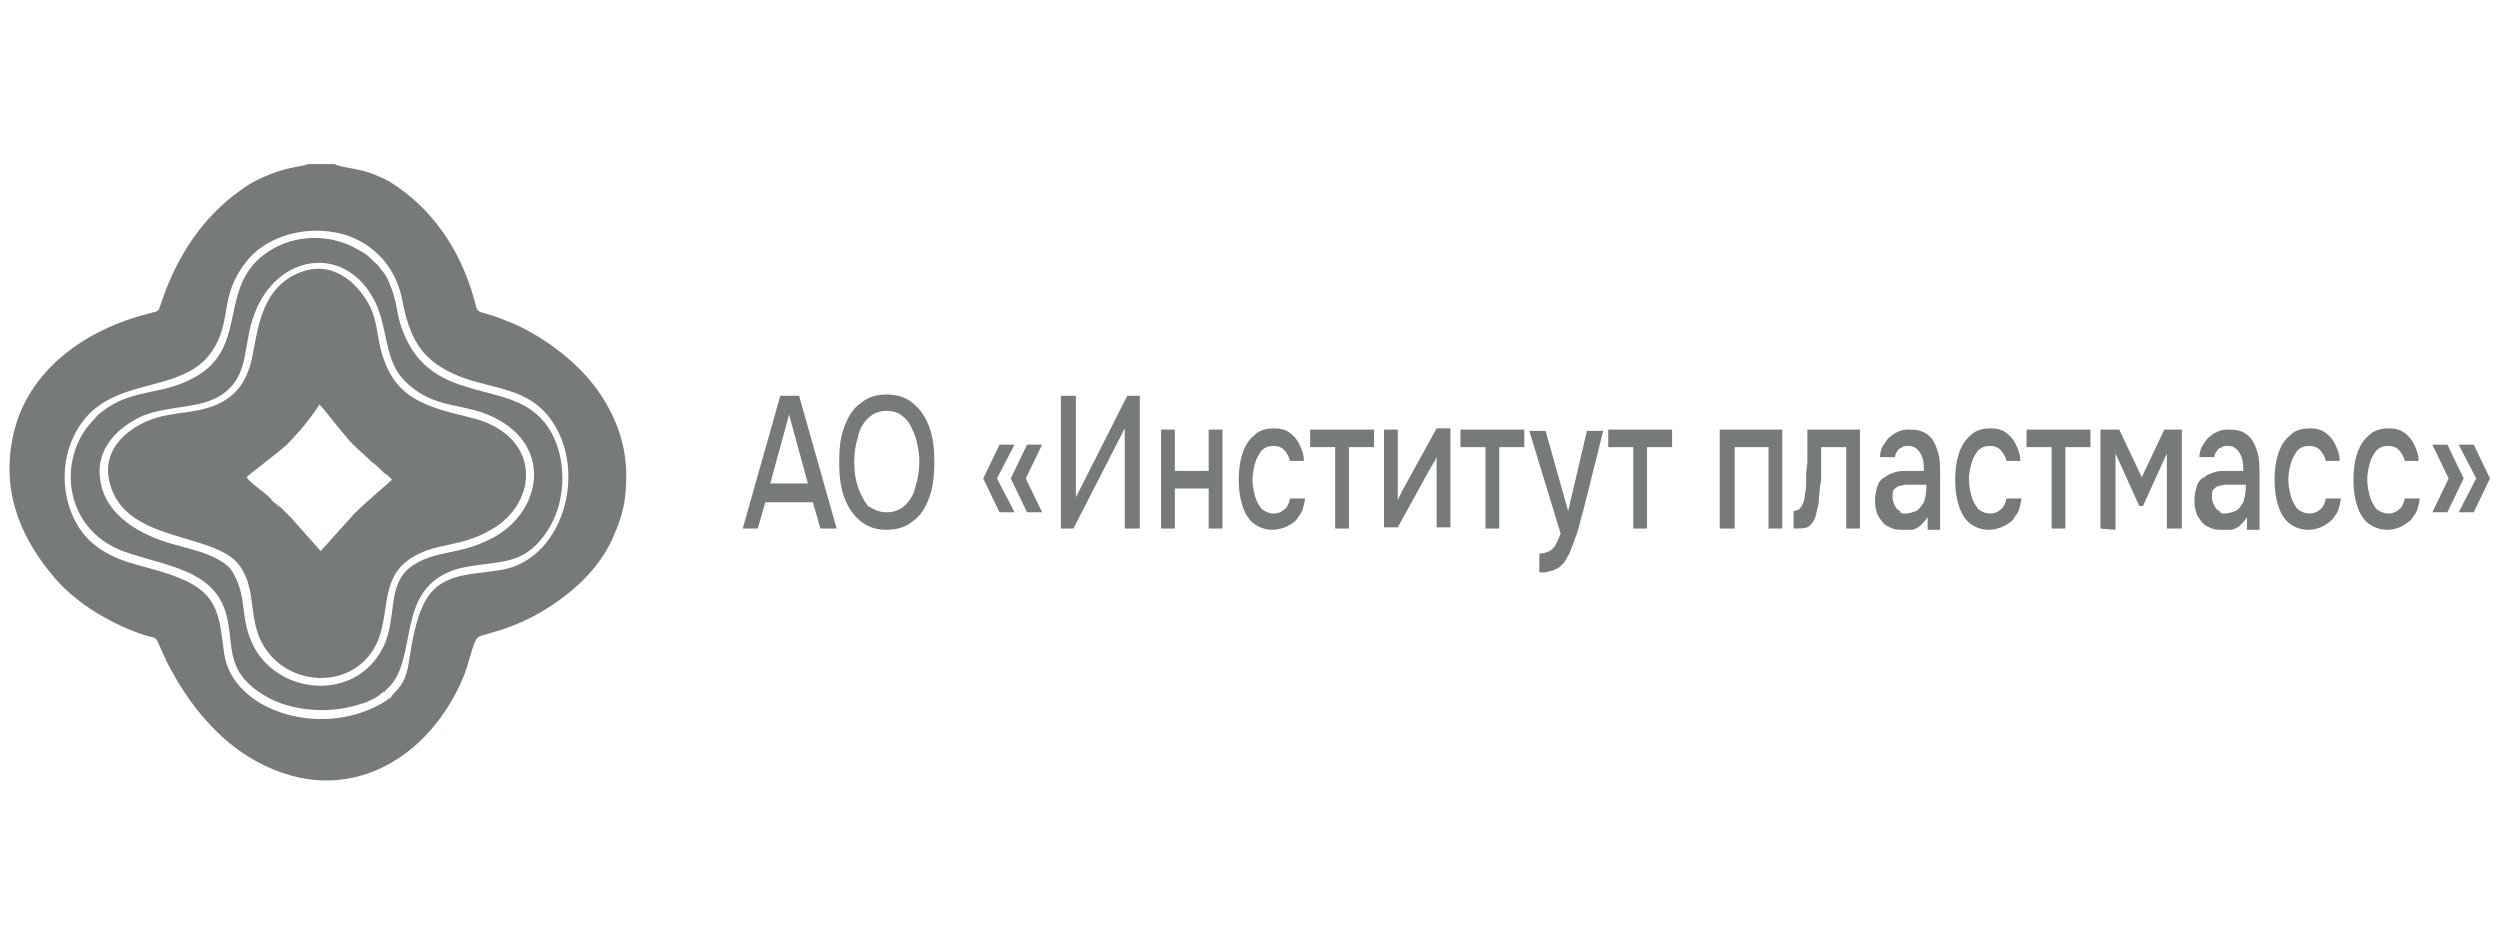 <?xml version="1.0" encoding="utf-8"?>
<!-- Generator: Adobe Illustrator 27.2.0, SVG Export Plug-In . SVG Version: 6.00 Build 0)  -->
<svg version="1.1" id="Layer_1" xmlns="http://www.w3.org/2000/svg" xmlns:xlink="http://www.w3.org/1999/xlink" x="0px" y="0px"
	 viewBox="0 0 199.6 75.6" style="enable-background:new 0 0 199.6 75.6;" xml:space="preserve">
<style type="text/css">
	.st0{fill:#808080;}
	.st1{fill-rule:evenodd;clip-rule:evenodd;fill:#767A7B;}
	.st2{fill:#FFFFFF;}
	.st3{fill-rule:evenodd;clip-rule:evenodd;fill:#FFFFFF;}
	.st4{fill:#767A7B;}
	.st5{fill:url(#SVGID_1_);}
	.st6{fill:url(#SVGID_00000152238018277890906480000004815032737062090913_);}
	.st7{fill:url(#SVGID_00000018952288935046502950000002006935625926752673_);}
	.st8{fill:url(#SVGID_00000012459283943229936140000006078578559363454892_);}
	.st9{fill:url(#SVGID_00000133486794428458914100000002883632008061416638_);}
	.st10{fill:url(#SVGID_00000109720034810463894510000002231664645277892795_);}
	.st11{fill:#ACADAD;}
	.st12{fill-rule:evenodd;clip-rule:evenodd;fill:#EC2126;}
	.st13{fill-rule:evenodd;clip-rule:evenodd;fill:#3651A2;}
	.st14{fill-rule:evenodd;clip-rule:evenodd;fill:#FEFEFE;}
	.st15{fill:none;stroke:#767A7B;stroke-miterlimit:10;}
	.st16{fill-rule:evenodd;clip-rule:evenodd;fill:#FBFFFA;}
	.st17{fill-rule:evenodd;clip-rule:evenodd;fill:#ACADAD;}
	.st18{fill:#C0C2C4;}
	.st19{fill:#FFFFFF;filter:url(#Adobe_OpacityMaskFilter);}
	.st20{mask:url(#mask0_215_892_00000078024653794693239600000006782039918879629700_);}
	.st21{opacity:0.28;fill-rule:evenodd;clip-rule:evenodd;fill:#FFFFFF;}
</style>
<path id="svg_9_00000057116553808704576010000018013654724364245416_" class="st4" d="M59.3,42.2l3-10.6h1.5l3,10.6h-1.3l-0.6-2.1
	h-3.8l-0.6,2.1H59.3L59.3,42.2z M61.5,38.6h3L63,33.1L61.5,38.6z M70.8,42.3c-0.8,0-1.5-0.2-2.1-0.7c-0.6-0.5-1-1.1-1.3-1.9
	c-0.3-0.8-0.4-1.8-0.4-2.8c0-1.1,0.1-2,0.4-2.8c0.3-0.8,0.7-1.5,1.3-1.9c0.6-0.5,1.2-0.7,2.1-0.7c0.8,0,1.5,0.2,2.1,0.7
	c0.6,0.5,1,1.1,1.3,1.9c0.3,0.8,0.4,1.8,0.4,2.8c0,1-0.1,2-0.4,2.8c-0.3,0.8-0.7,1.5-1.3,1.9C72.3,42.1,71.6,42.3,70.8,42.3
	L70.8,42.3z M70.8,40.9c0.6,0,1.1-0.2,1.5-0.6c0.4-0.4,0.7-0.9,0.8-1.5c0.2-0.6,0.3-1.3,0.3-2c0-0.5-0.1-1-0.2-1.5
	c-0.1-0.5-0.3-0.9-0.5-1.3c-0.2-0.4-0.5-0.7-0.8-0.9c-0.3-0.2-0.7-0.3-1.1-0.3c-0.6,0-1.1,0.2-1.5,0.6c-0.4,0.4-0.7,0.9-0.8,1.5
	c-0.2,0.6-0.3,1.3-0.3,2c0,0.7,0.1,1.4,0.3,2c0.2,0.6,0.5,1.1,0.8,1.5C69.8,40.7,70.2,40.9,70.8,40.9L70.8,40.9z M79.8,40.9
	l-1.3-2.7l1.3-2.7H81l-1.4,2.7l1.4,2.7H79.8z M82,40.9l-1.3-2.7l1.3-2.7h1.2l-1.3,2.7l1.3,2.7H82z M84.7,42.2V31.6h1.2v8.1l4.1-8.1
	H91v10.6h-1.2v-8l-4.1,8H84.7L84.7,42.2z M92.7,42.2v-7.9h1.1v3.3h2.7v-3.3h1.1v7.9h-1.1V39h-2.7v3.2H92.7z M101.6,42.3
	c-0.6,0-1.1-0.2-1.5-0.5c-0.4-0.3-0.7-0.8-0.9-1.4c-0.2-0.6-0.3-1.3-0.3-2.1c0-0.8,0.1-1.5,0.3-2.1c0.2-0.6,0.5-1.1,1-1.5
	c0.4-0.4,1-0.5,1.6-0.5c0.4,0,0.8,0.1,1.1,0.3c0.3,0.2,0.6,0.5,0.8,0.9c0.2,0.4,0.4,0.8,0.4,1.4h-1.1c-0.1-0.4-0.3-0.7-0.5-0.9
	c-0.2-0.2-0.5-0.3-0.8-0.3c-0.4,0-0.7,0.1-1,0.4c-0.2,0.3-0.4,0.6-0.5,1c-0.1,0.4-0.2,0.8-0.2,1.3c0,0.5,0.1,0.9,0.2,1.3
	c0.1,0.4,0.3,0.7,0.5,1c0.2,0.2,0.6,0.4,1,0.4c0.3,0,0.6-0.1,0.8-0.3c0.3-0.2,0.4-0.5,0.5-0.9h1.2c-0.1,0.6-0.2,1.1-0.5,1.4
	c-0.2,0.4-0.5,0.6-0.9,0.8C102.4,42.2,102,42.3,101.6,42.3L101.6,42.3z M106.6,42.2v-6.5h-2v-1.4h5.1v1.4h-2v6.5H106.6L106.6,42.2z
	 M110.5,42.2v-7.9h1.1v5.6c0.1-0.1,0.1-0.3,0.2-0.4c0.1-0.1,0.1-0.3,0.2-0.4l2.7-4.9h1.1v7.9h-1.1v-5.6c-0.1,0.1-0.1,0.3-0.2,0.4
	c-0.1,0.1-0.1,0.2-0.2,0.3l-2.7,4.9H110.5z M118.6,42.2v-6.5h-2v-1.4h5.1v1.4h-2v6.5H118.6L118.6,42.2z M122.9,45.7v-1.5
	c0.3,0,0.6-0.1,0.8-0.2c0.2-0.1,0.4-0.3,0.5-0.5c0.1-0.2,0.3-0.6,0.4-0.9l-2.5-8.2h1.3l1.8,6.4l1.5-6.4h1.3l-1.6,6.4
	c-0.1,0.3-0.2,0.7-0.3,1.1c-0.1,0.4-0.2,0.8-0.4,1.2c-0.1,0.4-0.3,0.8-0.4,1.1c-0.2,0.3-0.3,0.6-0.5,0.8c-0.2,0.2-0.3,0.3-0.5,0.4
	c-0.2,0.1-0.4,0.2-0.6,0.2C123.6,45.7,123.3,45.7,122.9,45.7L122.9,45.7z M130.4,42.2v-6.5h-2v-1.4h5.1v1.4h-2v6.5H130.4L130.4,42.2
	z M137.3,42.2v-7.9h5v7.9h-1.1v-6.5h-2.7v6.5H137.3z M143.2,42.2v-1.4c0.2,0,0.3-0.1,0.4-0.1c0.1-0.1,0.2-0.2,0.3-0.4
	c0.1-0.2,0.2-0.5,0.2-0.8c0.1-0.4,0.1-0.7,0.1-1.1c0-0.5,0-0.9,0.1-1.4c0-0.5,0-0.9,0-1.4c0-0.4,0-0.9,0-1.3h4.2v7.9h-1.1v-6.5h-2
	c0,0.3,0,0.7,0,1c0,0.4,0,0.7,0,1.1c0,0.4,0,0.7-0.1,1.1c0,0.4-0.1,0.8-0.1,1.3c-0.1,0.4-0.2,0.9-0.3,1.2c-0.2,0.4-0.4,0.6-0.6,0.7
	C144,42.2,143.7,42.2,143.2,42.2L143.2,42.2z M151.9,42.3c-0.3,0-0.5,0-0.8-0.1c-0.2-0.1-0.5-0.2-0.7-0.4c-0.2-0.2-0.3-0.4-0.5-0.7
	c-0.1-0.3-0.2-0.7-0.2-1.1c0-0.5,0.1-0.9,0.2-1.2c0.1-0.3,0.3-0.6,0.6-0.7c0.2-0.2,0.5-0.3,0.8-0.4c0.3-0.1,0.6-0.1,0.9-0.1h1.4
	c0-0.4,0-0.7-0.1-1c-0.1-0.3-0.2-0.5-0.4-0.7c-0.2-0.2-0.4-0.3-0.7-0.3c-0.2,0-0.4,0-0.5,0.1c-0.2,0.1-0.3,0.1-0.4,0.3
	c-0.1,0.1-0.2,0.3-0.2,0.5h-1.2c0-0.4,0.1-0.7,0.3-1c0.2-0.3,0.3-0.5,0.6-0.7c0.2-0.2,0.5-0.3,0.7-0.4c0.3-0.1,0.5-0.1,0.8-0.1
	c0.6,0,1,0.1,1.4,0.4c0.4,0.3,0.6,0.7,0.8,1.3c0.2,0.6,0.2,1.2,0.2,2v4.3h-1l0-1c-0.2,0.3-0.4,0.5-0.6,0.7c-0.2,0.1-0.4,0.3-0.7,0.3
	C152.3,42.3,152.1,42.3,151.9,42.3L151.9,42.3z M152.1,41c0.3,0,0.6-0.1,0.9-0.2c0.3-0.2,0.4-0.4,0.6-0.7c0.1-0.3,0.2-0.7,0.2-1.1
	v-0.3h-1c-0.2,0-0.4,0-0.6,0c-0.2,0-0.4,0.1-0.6,0.1c-0.2,0.1-0.3,0.2-0.4,0.3c-0.1,0.1-0.1,0.4-0.1,0.6c0,0.3,0.1,0.5,0.2,0.7
	c0.1,0.2,0.2,0.3,0.4,0.4C151.7,41,151.9,41,152.1,41z M158.8,42.3c-0.6,0-1.1-0.2-1.5-0.5c-0.4-0.3-0.7-0.8-0.9-1.4
	c-0.2-0.6-0.3-1.3-0.3-2.1c0-0.8,0.1-1.5,0.3-2.1c0.2-0.6,0.5-1.1,1-1.5c0.4-0.4,1-0.5,1.6-0.5c0.4,0,0.8,0.1,1.1,0.3
	c0.3,0.2,0.6,0.5,0.8,0.9c0.2,0.4,0.4,0.8,0.4,1.4h-1.1c-0.1-0.4-0.3-0.7-0.5-0.9c-0.2-0.2-0.5-0.3-0.8-0.3c-0.4,0-0.7,0.1-1,0.4
	c-0.2,0.3-0.4,0.6-0.5,1c-0.1,0.4-0.2,0.8-0.2,1.3c0,0.5,0.1,0.9,0.2,1.3c0.1,0.4,0.3,0.7,0.5,1c0.2,0.2,0.6,0.4,1,0.4
	c0.3,0,0.6-0.1,0.8-0.3c0.3-0.2,0.4-0.5,0.5-0.9h1.2c-0.1,0.6-0.2,1.1-0.5,1.4c-0.2,0.4-0.5,0.6-0.9,0.8
	C159.6,42.2,159.2,42.3,158.8,42.3L158.8,42.3z M163.8,42.2v-6.5h-2v-1.4h5.1v1.4h-2v6.5H163.8z M167.7,42.2v-7.9h1.5l1.8,3.8
	l1.8-3.8h1.4v7.9H173v-6l-1.9,4.2h-0.3l-1.9-4.2v6.1L167.7,42.2L167.7,42.2z M177.4,42.3c-0.3,0-0.5,0-0.8-0.1
	c-0.2-0.1-0.5-0.2-0.7-0.4c-0.2-0.2-0.3-0.4-0.5-0.7c-0.1-0.3-0.2-0.7-0.2-1.1c0-0.5,0.1-0.9,0.2-1.2c0.1-0.3,0.3-0.6,0.6-0.7
	c0.2-0.2,0.5-0.3,0.8-0.4c0.3-0.1,0.6-0.1,0.9-0.1h1.4c0-0.4,0-0.7-0.1-1c-0.1-0.3-0.2-0.5-0.4-0.7c-0.2-0.2-0.4-0.3-0.7-0.3
	c-0.2,0-0.4,0-0.5,0.1c-0.2,0.1-0.3,0.1-0.4,0.3c-0.1,0.1-0.2,0.3-0.2,0.5h-1.2c0-0.4,0.1-0.7,0.3-1c0.2-0.3,0.3-0.5,0.6-0.7
	c0.2-0.2,0.5-0.3,0.7-0.4c0.3-0.1,0.5-0.1,0.8-0.1c0.6,0,1,0.1,1.4,0.4c0.4,0.3,0.6,0.7,0.8,1.3c0.2,0.6,0.2,1.2,0.2,2v4.3h-1l0-1
	c-0.2,0.3-0.4,0.5-0.6,0.7c-0.2,0.1-0.4,0.3-0.7,0.3C177.9,42.3,177.7,42.3,177.4,42.3L177.4,42.3z M177.6,41c0.3,0,0.6-0.1,0.9-0.2
	c0.3-0.2,0.4-0.4,0.6-0.7c0.1-0.3,0.2-0.7,0.2-1.1v-0.3h-1c-0.2,0-0.4,0-0.6,0c-0.2,0-0.4,0.1-0.6,0.1c-0.2,0.1-0.3,0.2-0.4,0.3
	c-0.1,0.1-0.1,0.4-0.1,0.6c0,0.3,0.1,0.5,0.2,0.7c0.1,0.2,0.2,0.3,0.4,0.4C177.3,41,177.4,41,177.6,41L177.6,41z M184.3,42.3
	c-0.6,0-1.1-0.2-1.5-0.5c-0.4-0.3-0.7-0.8-0.9-1.4c-0.2-0.6-0.3-1.3-0.3-2.1c0-0.8,0.1-1.5,0.3-2.1c0.2-0.6,0.5-1.1,1-1.5
	c0.4-0.4,1-0.5,1.6-0.5c0.4,0,0.8,0.1,1.1,0.3c0.3,0.2,0.6,0.5,0.8,0.9c0.2,0.4,0.4,0.8,0.4,1.4h-1.1c-0.1-0.4-0.3-0.7-0.5-0.9
	c-0.2-0.2-0.5-0.3-0.8-0.3c-0.4,0-0.7,0.1-1,0.4c-0.2,0.3-0.4,0.6-0.5,1c-0.1,0.4-0.2,0.8-0.2,1.3c0,0.5,0.1,0.9,0.2,1.3
	c0.1,0.4,0.3,0.7,0.5,1c0.2,0.2,0.6,0.4,1,0.4c0.3,0,0.6-0.1,0.8-0.3c0.3-0.2,0.4-0.5,0.5-0.9h1.2c-0.1,0.6-0.2,1.1-0.5,1.4
	c-0.2,0.4-0.6,0.6-0.9,0.8C185.1,42.2,184.7,42.3,184.3,42.3L184.3,42.3z M190.6,42.3c-0.6,0-1.1-0.2-1.5-0.5
	c-0.4-0.3-0.7-0.8-0.9-1.4c-0.2-0.6-0.3-1.3-0.3-2.1c0-0.8,0.1-1.5,0.3-2.1c0.2-0.6,0.5-1.1,1-1.5c0.4-0.4,1-0.5,1.6-0.5
	c0.4,0,0.8,0.1,1.1,0.3c0.3,0.2,0.6,0.5,0.8,0.9c0.2,0.4,0.4,0.8,0.4,1.4h-1.1c-0.1-0.4-0.3-0.7-0.5-0.9c-0.2-0.2-0.5-0.3-0.8-0.3
	c-0.4,0-0.7,0.1-1,0.4c-0.2,0.3-0.4,0.6-0.5,1c-0.1,0.4-0.2,0.8-0.2,1.3c0,0.5,0.1,0.9,0.2,1.3c0.1,0.4,0.3,0.7,0.5,1
	c0.2,0.2,0.6,0.4,1,0.4c0.3,0,0.6-0.1,0.8-0.3c0.3-0.2,0.4-0.5,0.5-0.9h1.2c-0.1,0.6-0.2,1.1-0.5,1.4c-0.2,0.4-0.6,0.6-0.9,0.8
	C191.4,42.2,191,42.3,190.6,42.3L190.6,42.3z M196.3,40.9l1.4-2.7l-1.4-2.7h1.2l1.3,2.7l-1.3,2.7H196.3z M194.2,40.9l1.3-2.7
	l-1.3-2.7h1.2l1.3,2.7l-1.3,2.7H194.2z"/>
<g id="Слой_x0020_1_00000018217034098243137290000012846447169029595297_">
	<g id="_2041102683056_00000108308739026262950530000012854121528812831663_">
		<path class="st1" d="M31.2,55.7l-0.3,0.2c-4.9,3.2-12.3,1-13-3.7c-0.4-2.8-0.3-4.8-3.7-6.1c-2.8-1.1-4.9-1-7-2.9
			c-1.6-1.5-2.6-4.4-1.7-7.4c2.2-6.6,9.2-3.6,11.7-8.2c1.3-2.3,0.3-4.3,2.8-7.1c1.5-1.6,4.4-2.6,7.4-1.8c2.4,0.7,4.2,2.6,4.7,5.2
			c0.6,3.1,1.5,4.7,4,5.9c2.6,1.2,5.1,1,7.1,2.8c3.9,3.7,2.3,11.5-2.7,12.8c-2.5,0.6-5.5,0-6.8,3.1c-0.5,1.1-0.8,2.7-1,4
			C32.4,54.9,31.6,55,31.2,55.7L31.2,55.7z M26.7,13.1h-2.1c-0.4,0.2-1.5,0.2-3,0.8c-1,0.4-1.6,0.7-2.4,1.3c-3,2.1-5.1,5.3-6.3,8.9
			c-0.3,0.8-0.1,0.7-0.9,0.9c-4.9,1.2-9.9,4.4-11,10c-0.9,4.5,0.8,8.2,3.5,11.3c1.7,1.9,4.3,3.5,7,4.4c1.3,0.4,0.7-0.2,1.8,2.1
			c1.7,3.4,4.2,6.4,7.2,8c7.1,3.9,13.9-0.2,16.6-7c0.5-1.4,0.7-2.8,1.2-3c0.5-0.2,2.2-0.5,4.3-1.6c2.6-1.4,5.1-3.5,6.3-6.2
			c0.8-1.8,1.1-2.9,1.1-5.1c0-3.8-2.1-6.9-3.9-8.6c-0.9-0.9-2.2-1.9-3.6-2.7c-0.7-0.4-1.3-0.7-2.1-1c-2.7-1.1-2.1-0.2-2.6-1.9
			c-1.1-3.8-3.3-7.1-6.7-9.2C28.9,13.3,27.5,13.5,26.7,13.1L26.7,13.1z"/>
		<path class="st1" d="M22.4,40.5c-0.4-0.1-0.2,0-0.4-0.3c-0.3-0.2-0.3-0.3-0.5-0.5c-0.4-0.4-1.6-1.2-1.8-1.6c0-0.1,2.2-1.7,3.2-2.6
			c0.8-0.8,2-2.2,2.6-3.2c0.2,0.1,1.9,2.4,2.7,3.2c0.5,0.5,0.9,0.8,1.5,1.4c0.3,0.2,0.5,0.4,0.8,0.7c0.2,0.2,0.2,0.2,0.4,0.3
			l0.4,0.4c-0.2,0.2-2.1,1.8-3,2.7l-2.7,3l-2.3-2.6C22.9,41,22.7,40.8,22.4,40.5L22.4,40.5z M24.4,21.6c-4.1,1.2-3.8,5.9-4.5,7.8
			c-0.4,1.2-1,1.9-1.7,2.4c-2,1.4-4.3,0.9-6.4,1.8c-1.7,0.7-3.8,2.4-3,5.1c1.3,4.6,8.1,3.8,10.2,6.3c1.5,1.8,0.8,4.2,1.9,6.3
			c2.1,4,8.5,3.9,9.6-1.2c0.5-2.1,0.2-4.4,2.6-5.7c1.9-1.1,3.7-0.7,6.1-2.1c3.9-2.2,4.1-7.7-1.8-9c-3.7-0.9-6-1.6-7-5.4
			c-0.3-1.2-0.3-2.2-0.8-3.3C28.8,22.9,26.9,20.9,24.4,21.6L24.4,21.6z"/>
		<path class="st1" d="M8,38.3c-0.4-2.6,1.6-4.3,3.4-5.1c2.2-0.9,4.9-0.5,6.6-1.9c1.9-1.5,1.4-3.8,2.3-6.2c1.8-4.9,7.4-5.7,9.7-0.9
			c1,2.2,0.7,4.6,2.3,6.2c2,2,3.9,1.8,6.1,2.5c5.8,2,5.1,7.6,1.2,9.9C37,44.3,35,43.9,33.2,45c-2.3,1.3-1.5,3.7-2.4,6.2
			c-1.9,4.8-8.3,4.5-10.5,0.5c-0.6-1.2-0.7-1.9-0.9-3.4c-0.1-1.2-0.6-2.5-1.2-3.1c-1.7-1.4-4-1.4-6.2-2.4C10.2,42,8.3,40.6,8,38.3
			L8,38.3z M30.5,55.3l0.3-0.2c2.8-2.3,0.5-8.2,5.8-9.7c2.4-0.6,4.3-0.2,6-1.7c1.3-1.2,2.3-3.1,2.3-5.5c0-2.5-1-4.4-2.4-5.4
			c-2.8-2.1-7.8-1.1-10-5.6c-0.5-1-0.7-1.8-0.9-3c-0.2-0.9-0.7-2.3-1.2-2.7l-0.2-0.3c-0.6-0.5-0.7-0.8-1.5-1.2
			c-2.1-1.3-4.8-1.3-6.8-0.2c-4.9,2.7-1.7,7.9-6.5,10.4c-2.6,1.4-4.9,0.8-7.3,2.7c-0.3,0.2-0.5,0.5-0.7,0.7c-2.9,3-2.4,9,3,10.6
			c3.1,1,6.2,1.4,7.4,4.1c1.2,2.8-0.4,5.3,3.8,7.5c2,1,4.9,1.2,7.2,0.4C29.3,56.1,30.3,55.6,30.5,55.3L30.5,55.3z"/>
		<path class="st1" d="M22.4,40.5c-0.2-0.1-0.2-0.2-0.4-0.3C22.2,40.5,22,40.4,22.4,40.5z"/>
		<path class="st1" d="M30.5,55.3c0.3-0.1,0.2,0,0.3-0.2L30.5,55.3z"/>
		<path class="st1" d="M30.9,55.9l0.3-0.2C30.9,55.8,31,55.8,30.9,55.9z"/>
		<path class="st1" d="M30.5,21.5l-0.2-0.3L30.5,21.5z"/>
	</g>
</g>
</svg>
